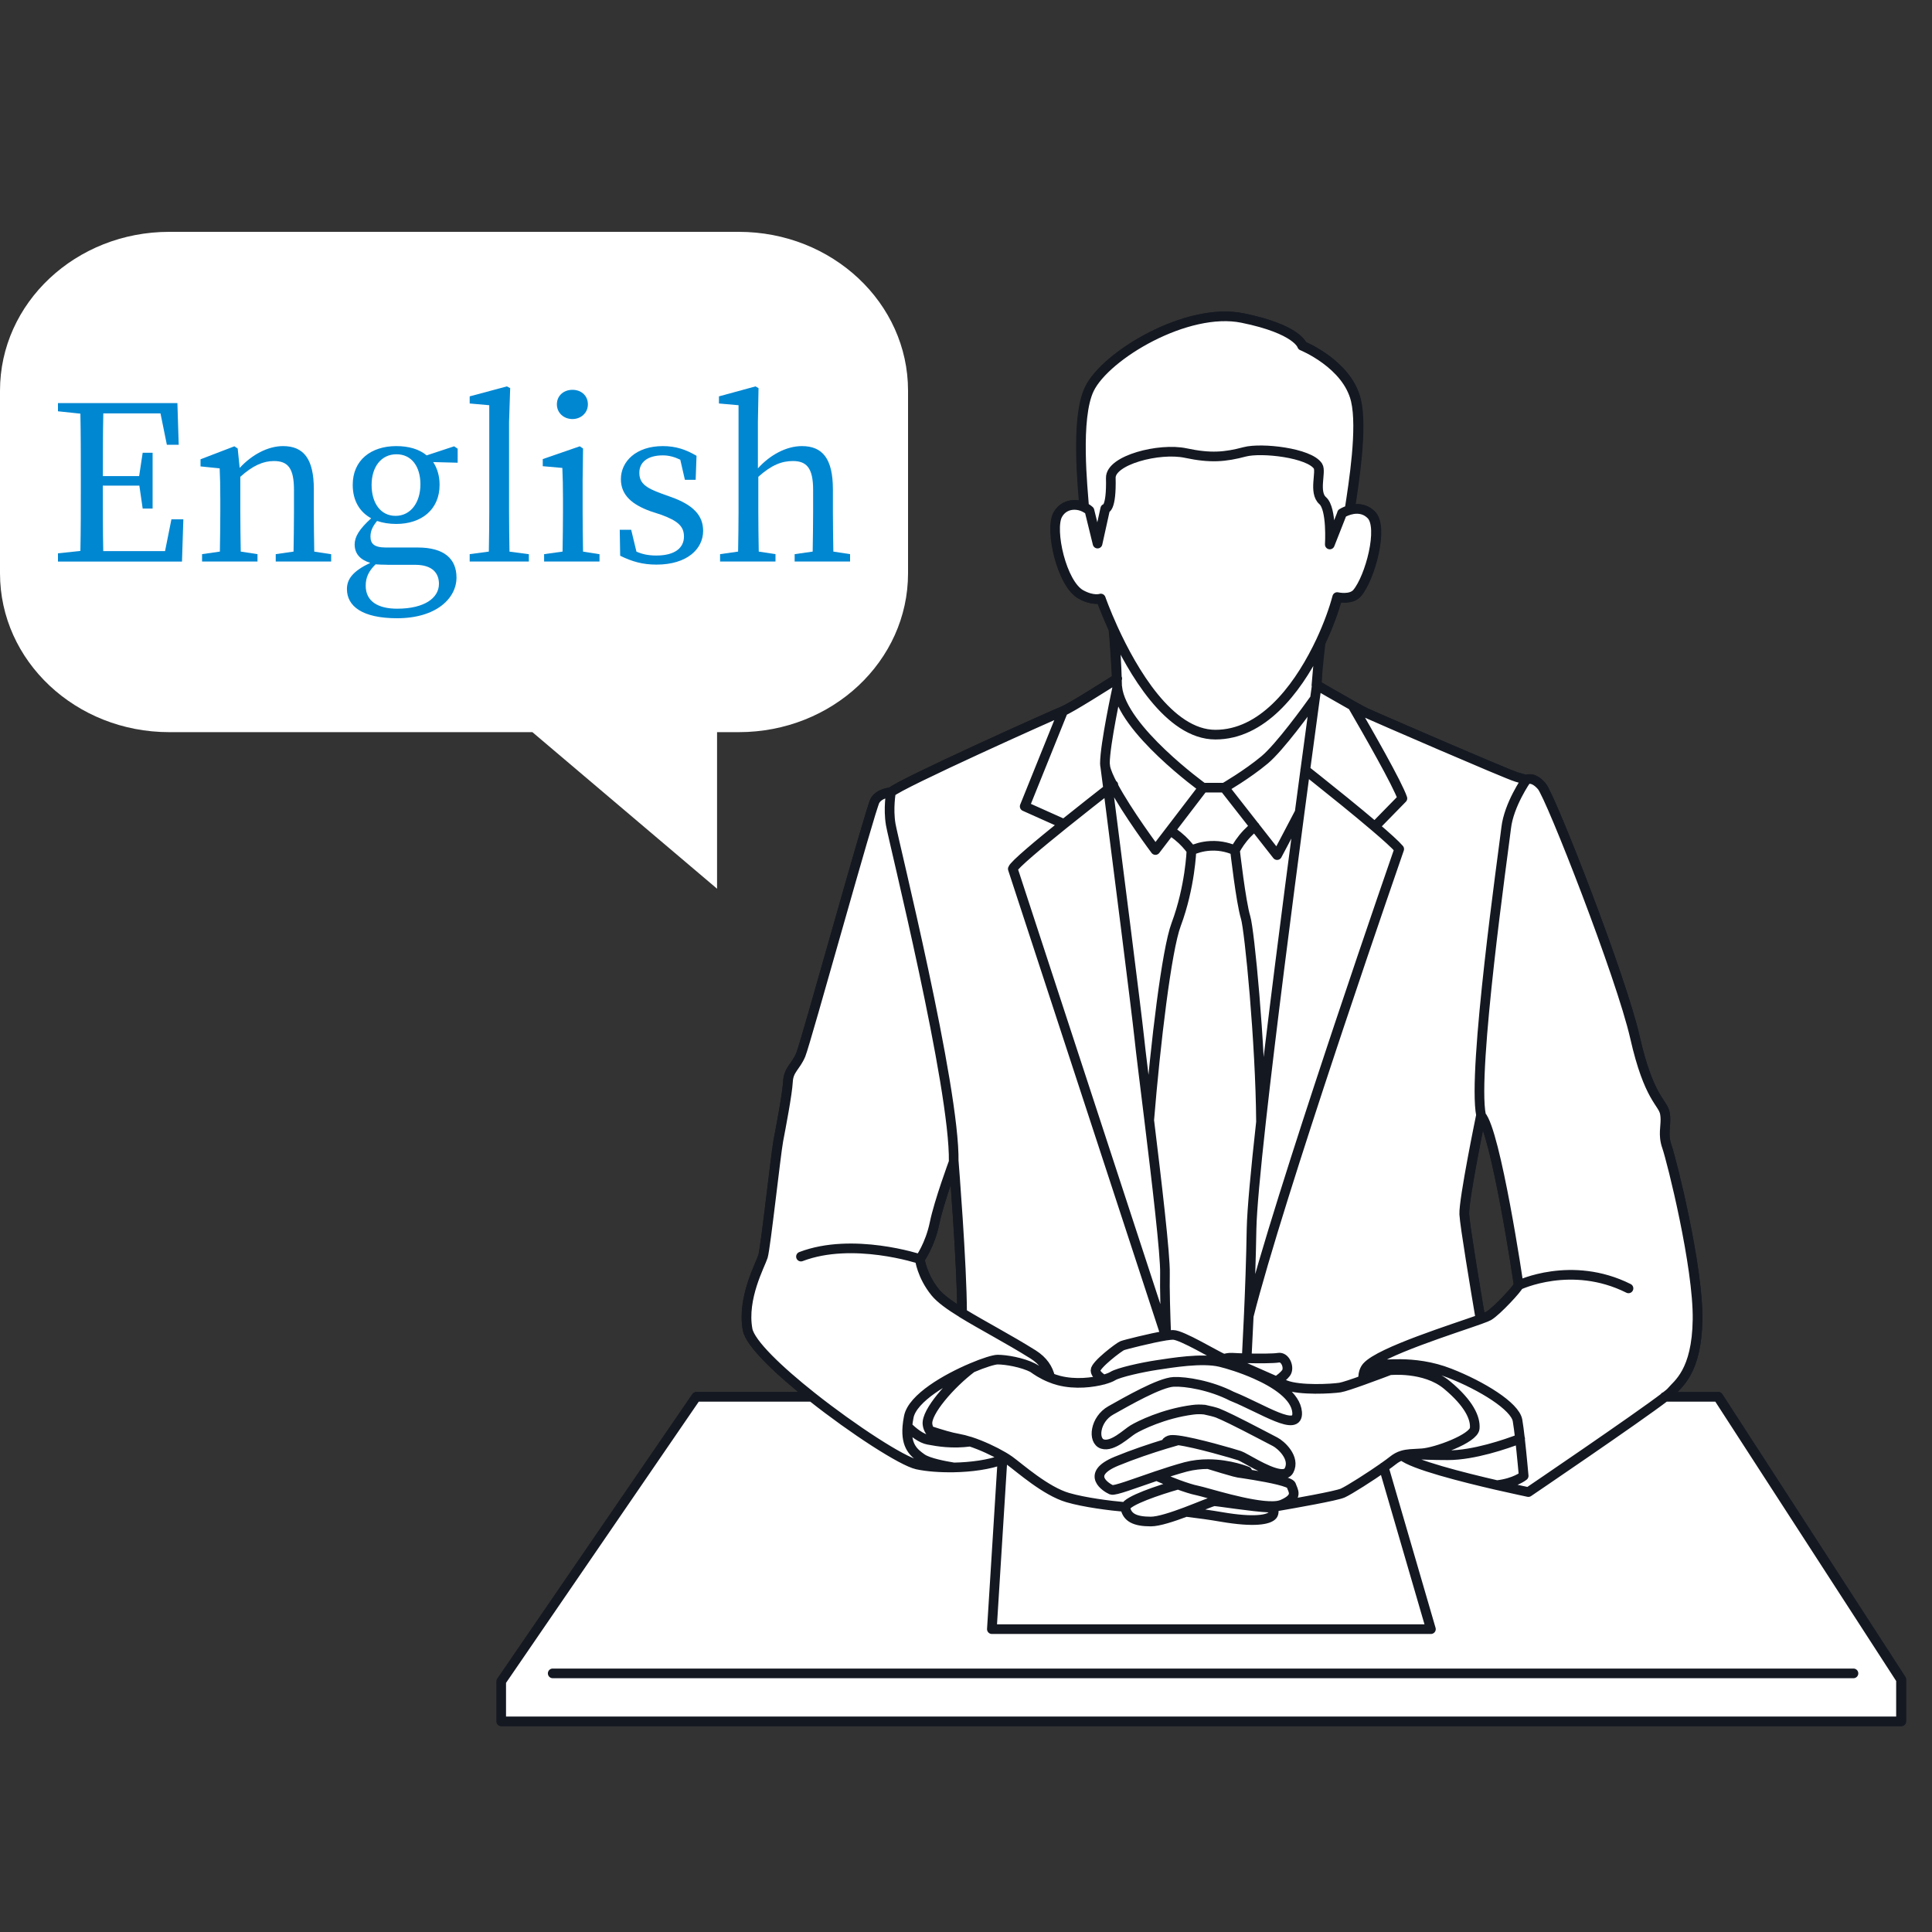 <svg width="100" height="100" viewBox="0 0 100 100" fill="none" xmlns="http://www.w3.org/2000/svg">
<rect x="0" y="0" width="100" height="100" fill="#333333" stroke="none"/>
<path d="M88.946 72.302H86.19C86.358 72.174 86.464 72.085 86.498 72.043C86.823 71.646 87.831 71.031 87.866 68.294C87.904 65.555 86.533 60.079 86.282 59.358C86.22 59.185 86.19 59.028 86.176 58.882C86.132 58.42 86.257 58.067 86.176 57.628C86.067 57.053 85.346 56.872 84.627 53.7C83.907 50.53 80.265 41.232 79.799 40.691C79.331 40.15 79.005 40.365 79.005 40.365L78.501 40.221C77.998 40.077 71.113 37.087 70.716 36.905C70.599 36.853 70.332 36.707 70.01 36.527C69.237 36.095 68.159 35.466 68.159 35.466L68.192 33.589C68.259 33.458 68.322 33.324 68.385 33.194C68.788 32.334 69.074 31.521 69.237 30.907C69.237 30.907 69.943 31.07 70.257 30.702C70.929 29.912 71.633 27.292 70.992 26.65C70.758 26.414 70.495 26.343 70.25 26.343C70.112 26.343 69.985 26.368 69.872 26.4C70.091 24.975 70.537 22.158 70.196 20.719C69.747 18.838 67.419 17.896 67.419 17.896C67.419 17.896 67.196 17.045 64.327 16.462C61.46 15.88 57.263 18.383 56.41 20.129C55.668 21.648 56.078 25.367 56.139 26.249C55.98 26.174 55.804 26.132 55.629 26.134C55.288 26.134 54.954 26.291 54.761 26.648C54.344 27.426 54.964 30.213 55.961 30.767C56.602 31.122 56.995 30.98 56.995 30.98C56.995 30.98 57.643 32.553 57.643 32.551L57.666 32.908L57.81 35.131C57.285 35.466 55.403 36.659 55.031 36.801C54.601 36.966 46.548 40.578 46.118 41.009C46.118 41.009 45.52 41.042 45.29 41.439C45.056 41.836 41.709 53.965 41.446 54.596C41.18 55.225 40.817 55.359 40.783 55.988C40.75 56.617 40.418 58.34 40.286 59.036C40.154 59.732 39.624 64.602 39.49 65.035C39.356 65.465 38.397 67.189 38.694 68.813C38.828 69.533 40.301 70.935 42.02 72.298H36.059L25.965 87.026V89.094H98.418V86.932L88.944 72.298L88.946 72.302ZM48.406 66.894C47.71 66.034 47.609 65.173 47.609 65.173C47.609 65.173 48.138 64.444 48.37 63.315C48.602 62.189 49.365 60.133 49.365 60.133C49.365 60.133 49.791 65.449 49.795 67.962C49.166 67.576 48.667 67.221 48.404 66.892L48.406 66.894ZM77.058 68.115C76.999 68.148 76.851 68.207 76.638 68.284C76.379 66.757 75.823 63.432 75.796 62.854C75.76 62.097 76.661 57.737 76.661 57.737C77.417 58.529 78.608 66.422 78.608 66.529C78.608 66.635 77.49 67.862 77.058 68.115Z" stroke="#141821" stroke-width="0.5" stroke-linecap="round" stroke-linejoin="round"/>
<path d="M88.946 72.302H86.19C86.358 72.174 86.464 72.085 86.498 72.043C86.823 71.646 87.831 71.031 87.866 68.294C87.904 65.555 86.533 60.079 86.282 59.358C86.22 59.185 86.19 59.028 86.176 58.882C86.132 58.42 86.257 58.067 86.176 57.628C86.067 57.053 85.346 56.872 84.627 53.7C83.907 50.53 80.265 41.232 79.799 40.691C79.331 40.15 79.005 40.365 79.005 40.365L78.501 40.221C77.998 40.077 71.113 37.087 70.716 36.905C70.599 36.853 70.332 36.707 70.01 36.527C69.237 36.095 68.159 35.466 68.159 35.466L68.192 33.589C68.259 33.458 68.322 33.324 68.385 33.194C68.788 32.334 69.074 31.521 69.237 30.907C69.237 30.907 69.943 31.07 70.257 30.702C70.929 29.912 71.633 27.292 70.992 26.65C70.758 26.414 70.495 26.343 70.25 26.343C70.112 26.343 69.985 26.368 69.872 26.4C70.091 24.975 70.537 22.158 70.196 20.719C69.747 18.838 67.419 17.896 67.419 17.896C67.419 17.896 67.196 17.045 64.327 16.462C61.46 15.88 57.263 18.383 56.41 20.129C55.668 21.648 56.078 25.367 56.139 26.249C55.98 26.174 55.804 26.132 55.629 26.134C55.288 26.134 54.954 26.291 54.761 26.648C54.344 27.426 54.964 30.213 55.961 30.767C56.602 31.122 56.995 30.98 56.995 30.98C56.995 30.98 57.643 32.553 57.643 32.551L57.666 32.908L57.81 35.131C57.285 35.466 55.403 36.659 55.031 36.801C54.601 36.966 46.548 40.578 46.118 41.009C46.118 41.009 45.52 41.042 45.29 41.439C45.056 41.836 41.709 53.965 41.446 54.596C41.18 55.225 40.817 55.359 40.783 55.988C40.75 56.617 40.418 58.34 40.286 59.036C40.154 59.732 39.624 64.602 39.49 65.035C39.356 65.465 38.397 67.189 38.694 68.813C38.828 69.533 40.301 70.935 42.02 72.298H36.059L25.965 87.026V89.094H98.418V86.932L88.944 72.298L88.946 72.302ZM48.406 66.894C47.71 66.034 47.609 65.173 47.609 65.173C47.609 65.173 48.138 64.444 48.37 63.315C48.602 62.189 49.365 60.133 49.365 60.133C49.365 60.133 49.791 65.449 49.795 67.962C49.166 67.576 48.667 67.221 48.404 66.892L48.406 66.894ZM77.058 68.115C76.999 68.148 76.851 68.207 76.638 68.284C76.379 66.757 75.823 63.432 75.796 62.854C75.76 62.097 76.661 57.737 76.661 57.737C77.417 58.529 78.608 66.422 78.608 66.529C78.608 66.635 77.49 67.862 77.058 68.115Z" fill="white"/>
<path d="M49.797 67.962C50.825 68.593 52.202 69.308 53.477 70.108C53.989 70.432 54.258 70.844 54.358 71.297M57.829 35.121C57.327 35.441 55.407 36.657 55.033 36.801C54.603 36.966 46.55 40.578 46.12 41.009C46.12 41.009 45.522 41.042 45.292 41.439C45.058 41.836 41.711 53.965 41.448 54.596C41.182 55.225 40.819 55.359 40.785 55.988C40.752 56.617 40.42 58.34 40.288 59.036C40.157 59.732 39.626 64.603 39.492 65.035C39.358 65.465 38.399 67.189 38.696 68.813C38.83 69.534 40.303 70.935 42.023 72.298C44.172 74.001 46.707 75.641 47.478 75.806C47.971 75.912 48.654 75.967 49.371 75.954C50.257 75.938 51.199 75.814 51.905 75.547C51.962 75.526 52.016 75.505 52.07 75.48M47.612 65.169C47.612 65.169 48.14 64.439 48.372 63.311C48.604 62.183 49.367 60.129 49.367 60.129C49.367 60.129 49.793 65.445 49.797 67.958C49.166 67.572 48.669 67.214 48.406 66.888C47.708 66.027 47.609 65.167 47.609 65.167C47.609 65.167 44.139 64.015 41.458 65.041M72.572 75.336C73.113 75.808 75.741 76.47 77.494 76.874M77.496 76.874C78.424 77.087 79.109 77.229 79.109 77.229C79.109 77.229 84.772 73.388 86.188 72.3C86.356 72.172 86.462 72.082 86.496 72.041C86.821 71.644 87.829 71.029 87.864 68.292C87.902 65.553 86.531 60.077 86.28 59.356C86.218 59.182 86.188 59.026 86.174 58.88C86.13 58.418 86.255 58.065 86.174 57.626C86.065 57.051 85.344 56.87 84.626 53.698C83.905 50.528 80.263 41.23 79.797 40.689C79.329 40.148 79.003 40.363 79.003 40.363L78.499 40.219C77.996 40.075 71.111 37.085 70.714 36.903C70.597 36.851 70.33 36.705 70.008 36.525C69.235 36.093 68.157 35.464 68.157 35.464C68.157 35.464 68.123 35.714 68.059 36.17C67.956 36.918 67.781 38.217 67.561 39.86C67.469 40.541 67.373 41.278 67.267 42.064C66.629 46.882 65.792 53.366 65.269 58.073C64.987 60.616 64.799 62.641 64.78 63.606C64.753 65.213 64.695 66.794 64.634 68.134C64.596 68.967 64.561 69.707 64.528 70.3M76.636 68.28C75.307 68.758 71.433 69.964 70.748 70.741C70.62 70.887 70.562 71.084 70.553 71.318C70.553 71.358 70.553 71.397 70.553 71.437M68.052 36.168C67.668 36.707 66.239 38.677 65.457 39.331C64.548 40.09 63.37 40.771 63.37 40.771L64.943 42.781L66.103 44.26C66.103 44.26 66.673 43.194 67.26 42.062M60.365 69.126C60.322 68.037 60.28 66.711 60.298 65.919C60.322 64.968 59.868 61.128 59.48 57.954C59.25 56.071 59.041 54.421 58.972 53.744C58.819 52.29 57.772 44.082 57.359 40.84C57.292 40.319 57.242 39.927 57.212 39.709C57.212 39.709 57.212 39.699 57.212 39.695C57.198 39.582 57.192 39.519 57.192 39.519M55.029 36.801L53.038 41.738L55.073 42.649M57.628 40.631C57.628 40.631 57.62 40.635 57.607 40.645C57.57 40.672 57.484 40.741 57.361 40.837C56.922 41.18 56.003 41.901 55.073 42.647C53.788 43.681 52.486 44.768 52.423 44.972L60.33 69.128M71.159 42.785L72.588 41.324C72.346 40.593 70.789 37.871 70.004 36.521M71.159 42.785C71.751 43.288 72.229 43.719 72.423 43.947C72.423 43.947 70.986 48.086 69.316 53.086C69.187 53.47 69.057 53.859 68.928 54.252C67.235 59.356 65.403 65.066 64.632 68.129M71.159 42.785C70.2 41.968 68.947 40.959 68.142 40.319C67.9 40.125 67.697 39.966 67.557 39.855M49.363 60.129C49.431 56.276 46.241 43.499 46.103 42.668C45.965 41.836 46.116 41.007 46.116 41.007M79.001 40.359C79.001 40.359 78.098 41.65 77.96 42.852C77.82 44.053 76.193 55.455 76.659 57.728M84.291 66.686C81.337 65.208 78.606 66.523 78.606 66.523M62.277 40.769H63.376M60.574 42.996C60.698 43.073 60.827 43.163 60.959 43.27C61.285 43.533 61.513 43.802 61.669 44.016M61.669 44.016C61.882 43.922 62.219 43.804 62.643 43.782C63.228 43.748 63.683 43.911 63.922 44.016C64.051 43.771 64.252 43.458 64.552 43.142C64.686 43.002 64.818 42.883 64.95 42.779M61.669 44.016C61.669 44.016 61.606 45.904 60.877 47.854C60.384 49.168 59.807 54.028 59.486 57.952M65.269 58.069C65.242 54.001 64.672 48.14 64.473 47.488C64.229 46.696 63.924 44.016 63.924 44.016M50.217 74.617C50.81 74.811 51.462 75.116 51.916 75.384C51.972 75.417 52.022 75.447 52.072 75.478C52.142 75.522 52.204 75.564 52.258 75.603C52.785 75.986 54.122 77.181 55.267 77.515C56.128 77.766 57.447 77.935 58.272 78.006M48.132 74.055C48.675 74.233 49.233 74.402 49.582 74.458C49.776 74.492 49.992 74.548 50.215 74.619M61.387 78.255C62.004 78.328 62.655 78.418 63.245 78.52C64.916 78.806 65.681 78.662 65.871 78.424C65.946 78.33 65.94 78.165 65.904 77.996M72.99 75.26C73.165 75.246 73.366 75.24 73.608 75.223C74.325 75.175 76.282 74.458 76.331 73.934C76.379 73.407 76.044 72.642 74.897 71.688C73.75 70.733 71.936 70.925 71.936 70.925L72.507 70.603M72.987 75.26C72.835 75.273 72.701 75.294 72.57 75.336C72.407 75.386 72.254 75.467 72.079 75.607C71.978 75.689 71.822 75.802 71.636 75.933M65.725 78.029C65.725 78.029 65.79 78.019 65.902 78C65.967 77.989 66.049 77.975 66.145 77.958C67.054 77.801 69.164 77.429 69.498 77.281C69.837 77.13 70.944 76.42 71.636 75.935M72.985 75.265C73.489 75.296 74.16 75.323 74.943 75.323C76.282 75.323 77.954 74.746 78.683 74.466M46.972 73.838C47.298 74.157 47.685 74.454 48.042 74.523C48.33 74.579 48.635 74.627 48.961 74.653C49.348 74.682 49.762 74.68 50.209 74.621M50.301 70.8C49.193 71.635 47.931 73.09 48.007 73.719C48.021 73.846 48.065 73.959 48.126 74.057C48.316 74.37 48.688 74.554 48.959 74.653M53.479 70.804C52.908 70.513 52.064 70.373 51.638 70.373C51.45 70.373 50.925 70.532 50.299 70.8C48.995 71.351 47.236 72.356 47.039 73.332C47.002 73.516 46.978 73.685 46.966 73.835C46.88 74.876 47.321 75.204 47.714 75.484C48.034 75.714 48.892 75.877 49.361 75.952M53.819 71.029C53.725 70.946 53.608 70.871 53.477 70.804M77.482 76.871H77.484C78.424 76.761 78.865 76.391 78.865 76.391C78.865 76.391 78.773 75.344 78.673 74.462C78.629 74.088 78.587 73.744 78.547 73.522C78.42 72.785 76.684 71.723 75.043 71.08C74.082 70.701 73.178 70.612 72.494 70.603C72.012 70.597 71.64 70.63 71.441 70.63C71.038 70.63 70.656 71.151 70.543 71.32M60.336 74.734C60.344 74.661 60.405 74.594 60.537 74.546C60.612 74.519 60.764 74.523 60.965 74.548C61.895 74.667 63.88 75.252 64.162 75.346C64.419 75.432 65.535 76.182 66.222 76.28C66.452 76.314 66.634 76.272 66.719 76.111C67.062 75.463 66.299 74.776 65.994 74.623C65.771 74.513 64.613 73.892 63.767 73.478C63.453 73.326 63.184 73.2 63.019 73.136C62.881 73.085 62.635 73.023 62.336 72.96M59.87 76.393C60.144 76.52 60.568 76.692 60.975 76.842C61.354 76.98 61.721 77.099 61.951 77.143C62.44 77.241 64.692 77.981 65.881 77.954C65.971 77.954 66.055 77.945 66.13 77.935C66.224 77.92 66.308 77.897 66.377 77.868C67.254 77.486 66.909 77.143 66.834 76.876C66.809 76.79 66.533 76.694 66.163 76.602C65.409 76.418 64.264 76.253 64.085 76.228C64.051 76.224 63.98 76.207 63.88 76.18C63.593 76.103 63.075 75.948 62.54 75.783M63.779 72.277C65.351 72.914 67.227 74.178 67.139 73.098C67.07 72.26 66.021 71.583 64.979 71.124C64.266 70.808 63.558 70.595 63.169 70.501C62.215 70.271 60.65 70.541 59.887 70.653C59.122 70.768 57.902 71.036 57.597 71.226C57.511 71.28 57.344 71.347 57.125 71.408C56.567 71.56 55.66 71.675 54.81 71.456C54.645 71.412 54.488 71.36 54.342 71.297C54.149 71.218 53.974 71.128 53.813 71.032C53.688 70.956 53.573 70.879 53.47 70.806M71.922 70.929C71.922 70.929 71.222 71.199 70.541 71.441C70.035 71.623 69.542 71.79 69.358 71.819C68.932 71.884 67.288 71.982 66.533 71.688C66.408 71.638 66.249 71.571 66.065 71.493C65.756 71.36 65.384 71.197 65.019 71.032C64.837 70.95 64.655 70.871 64.484 70.796C63.965 70.568 63.539 70.386 63.443 70.373C63.422 70.371 63.387 70.359 63.339 70.336C63.1 70.231 62.555 69.92 62.016 69.636C61.477 69.352 60.94 69.093 60.714 69.093C60.631 69.093 60.505 69.107 60.353 69.13C60.338 69.13 60.326 69.134 60.313 69.136C59.935 69.197 59.413 69.312 58.965 69.421C58.52 69.527 58.151 69.625 58.084 69.653C57.921 69.717 56.703 70.639 56.703 70.933C56.703 71.115 56.939 71.297 57.12 71.412M60.969 76.844C59.966 77.13 58.345 77.674 58.253 78.014C58.247 78.033 58.247 78.048 58.251 78.064C58.349 78.526 58.711 78.754 59.565 78.754C59.975 78.754 60.7 78.512 61.366 78.263C62.091 77.989 62.747 77.705 62.85 77.705C63.046 77.705 64.853 78 65.708 78.033M60.961 74.554C60.769 74.609 60.558 74.671 60.332 74.738C59.571 74.97 58.646 75.279 57.789 75.632C56.113 76.322 57.296 77.013 57.526 77.112C57.687 77.181 58.711 76.786 59.862 76.395C60.361 76.226 60.883 76.059 61.37 75.927C61.77 75.823 62.166 75.783 62.536 75.783C63.664 75.785 64.557 76.157 64.557 76.157C64.339 76.144 64.11 76.157 63.876 76.18M63.775 72.277C62.67 71.706 61.364 71.495 60.748 71.525C60.025 71.558 58.316 72.542 57.495 73.002C56.673 73.462 56.542 74.579 57.066 74.744C57.595 74.907 58.316 74.187 58.644 73.99C58.972 73.792 60.221 73.167 61.732 72.971C61.939 72.943 62.139 72.943 62.329 72.962M66.065 71.495C66.255 71.376 66.456 71.211 66.565 71.065C66.761 70.802 66.531 70.21 66.17 70.275C65.923 70.319 65.148 70.319 64.509 70.305C64.208 70.296 63.938 70.286 63.771 70.275C63.623 70.267 63.477 70.294 63.339 70.338M57.821 35.581C57.821 35.581 57.821 35.405 57.81 35.125C57.793 34.525 57.747 33.443 57.626 32.559V32.555M68.364 33.197C68.251 34.059 68.138 35.468 68.138 35.468M51.887 75.553L51.339 84.324H74.064L71.621 75.938M69.465 26.569L68.83 28.182C68.83 28.182 68.947 26.337 68.462 25.913C67.979 25.491 68.403 24.413 68.219 24.128C67.77 23.435 65.292 23.159 64.429 23.387C63.408 23.658 62.655 23.723 61.379 23.452C60.006 23.157 57.471 23.813 57.495 24.739C57.534 26.37 57.208 26.329 57.208 26.329L56.809 28.136L56.391 26.429C56.31 26.356 56.218 26.297 56.12 26.251C55.961 26.174 55.785 26.134 55.61 26.134C55.269 26.134 54.935 26.291 54.743 26.648C54.325 27.426 54.946 30.213 55.942 30.767C56.584 31.122 56.976 30.98 56.976 30.98C56.976 30.98 57.206 31.638 57.624 32.557C57.63 32.568 57.635 32.58 57.641 32.593C58.596 34.672 60.505 38.025 62.91 38.025C65.315 38.025 67.083 35.744 68.169 33.587C68.236 33.456 68.299 33.322 68.362 33.192C68.765 32.332 69.051 31.519 69.214 30.904C69.214 30.904 69.92 31.067 70.234 30.7C70.906 29.91 71.611 27.29 70.969 26.648C70.735 26.412 70.472 26.341 70.227 26.341C70.09 26.341 69.962 26.366 69.849 26.398M69.849 26.398C69.619 26.465 69.461 26.565 69.461 26.565M69.849 26.398C70.069 24.973 70.514 22.156 70.173 20.716C69.724 18.836 67.396 17.894 67.396 17.894C67.396 17.894 67.173 17.043 64.304 16.46C61.437 15.877 57.24 18.381 56.387 20.127C55.645 21.646 56.055 25.366 56.115 26.247M41.997 72.3H36.036L25.942 87.028V89.097H98.395V86.934L88.921 72.3H86.165M28.608 86.614H95.935M78.602 66.525C78.602 66.416 77.413 58.524 76.654 57.733C76.654 57.733 75.754 62.093 75.789 62.849C75.817 63.43 76.372 66.752 76.631 68.28C76.842 68.205 76.993 68.146 77.051 68.111C77.484 67.858 78.602 66.633 78.602 66.525ZM57.833 35.574C57.833 35.574 57.19 38.533 57.19 39.519C57.19 39.569 57.198 39.63 57.21 39.695C57.261 39.941 57.407 40.276 57.605 40.647C58.341 42.043 59.805 43.997 59.805 43.997L60.568 43L62.271 40.773C62.271 40.773 58.061 37.739 57.831 35.576L57.833 35.574Z" stroke="#141821" stroke-width="0.5" stroke-linecap="round" stroke-linejoin="round"/>
<path d="M38.237 12H8.761C3.922 12 0 15.68 0 20.219V29.677C0 34.216 3.922 37.896 8.761 37.896H27.557L37.115 46V37.896H38.239C43.078 37.896 47 34.216 47 29.677V20.219C47 15.68 43.078 12 38.239 12H38.237Z" fill="white"/>
<path d="M9.49 26.882L9.42 29.066H3V28.64L4.161 28.517C4.183 27.441 4.183 26.369 4.183 25.271V24.668C4.183 23.571 4.183 22.484 4.161 21.411L3 21.288V20.863H9.182L9.251 23.022H8.637L8.307 21.398H5.347C5.324 22.462 5.324 23.535 5.324 24.643H7.202L7.385 23.434H7.899V26.322H7.385L7.213 25.135H5.322C5.322 26.344 5.322 27.441 5.344 28.525H8.543L8.873 26.879H9.487L9.49 26.882Z" fill="#0087D2"/>
<path d="M17.141 28.683V29.063H14.272V28.683L15.194 28.55C15.205 27.935 15.216 27.084 15.216 26.491V25.35C15.216 24.242 14.908 23.863 14.18 23.863C13.622 23.863 13.086 24.097 12.439 24.679V26.491C12.439 27.062 12.45 27.924 12.461 28.55L13.328 28.683V29.063H10.459V28.683L11.381 28.55C11.392 27.922 11.403 27.062 11.403 26.491V25.853C11.403 25.159 11.392 24.733 11.37 24.242L10.379 24.141V23.773L12.131 23.101L12.303 23.213L12.406 24.22C13.044 23.527 13.875 23.09 14.65 23.09C15.708 23.09 16.244 23.74 16.244 25.318V26.494C16.244 27.086 16.255 27.938 16.266 28.552L17.143 28.686L17.141 28.683Z" fill="#0087D2"/>
<path d="M23.686 23.95L22.422 23.917C22.628 24.231 22.753 24.622 22.753 25.094C22.753 26.382 21.809 27.119 20.509 27.119C20.145 27.119 19.815 27.065 19.518 26.964C19.29 27.242 19.176 27.48 19.176 27.769C19.176 28.127 19.345 28.339 19.973 28.339H21.623C22.989 28.339 23.628 28.921 23.628 29.895C23.628 30.96 22.592 32 20.553 32C18.743 32 17.957 31.372 17.957 30.488C17.957 29.961 18.287 29.549 19.165 29.134C18.651 28.978 18.357 28.664 18.357 28.181C18.357 27.791 18.584 27.398 19.212 26.827C18.621 26.502 18.257 25.921 18.257 25.094C18.257 23.819 19.201 23.09 20.512 23.09C21.151 23.09 21.695 23.246 22.084 23.57L23.505 23.101L23.689 23.224V23.953L23.686 23.95ZM20.054 29.232C19.804 29.232 19.609 29.221 19.44 29.21C19.076 29.568 18.929 29.893 18.929 30.319C18.929 31.135 19.579 31.506 20.556 31.506C21.978 31.506 22.72 30.946 22.72 30.22C22.72 29.672 22.389 29.235 21.489 29.235H20.054V29.232ZM21.761 25.069C21.761 24.152 21.306 23.513 20.52 23.513C19.734 23.513 19.234 24.163 19.234 25.102C19.234 26.041 19.701 26.701 20.476 26.701C21.25 26.701 21.761 26.019 21.761 25.066V25.069Z" fill="#0087D2"/>
<path d="M27.374 28.683V29.063H24.311V28.683L25.302 28.55C25.313 27.878 25.324 27.163 25.324 26.491V20.974L24.311 20.884V20.516L26.235 20L26.407 20.09L26.349 21.837V26.494C26.349 27.166 26.36 27.881 26.371 28.552L27.374 28.686V28.683Z" fill="#0087D2"/>
<path d="M31.031 28.683V29.063H28.163V28.683L29.118 28.55C29.129 27.922 29.14 27.062 29.14 26.491V25.842C29.14 25.159 29.129 24.755 29.107 24.22L28.093 24.13V23.762L30.007 23.101L30.179 23.213L30.157 24.848V26.494C30.157 27.065 30.168 27.927 30.179 28.552L31.031 28.686V28.683ZM28.824 20.928C28.824 20.48 29.176 20.177 29.632 20.177C30.087 20.177 30.429 20.48 30.429 20.928C30.429 21.376 30.065 21.69 29.632 21.69C29.176 21.69 28.824 21.365 28.824 20.928Z" fill="#0087D2"/>
<path d="M34.686 25.708C35.916 26.134 36.394 26.704 36.394 27.477C36.394 28.416 35.563 29.224 33.98 29.224C33.264 29.224 32.717 29.068 32.1 28.765L32.078 27.422H32.67L32.942 28.552C33.239 28.686 33.567 28.754 33.967 28.754C34.947 28.754 35.402 28.35 35.402 27.769C35.402 27.231 35.061 26.953 34.242 26.65L33.661 26.459C32.739 26.123 32.137 25.642 32.137 24.802C32.137 23.895 32.911 23.09 34.311 23.09C34.983 23.09 35.505 23.27 36.052 23.592L36.008 24.834H35.45L35.211 23.794C34.914 23.65 34.619 23.57 34.311 23.57C33.514 23.57 33.092 23.928 33.092 24.466C33.092 25.004 33.411 25.249 34.253 25.552L34.686 25.708Z" fill="#0087D2"/>
<path d="M44 28.683V29.063H41.131V28.683L42.064 28.55C42.075 27.935 42.087 27.084 42.087 26.491V25.35C42.087 24.22 41.745 23.863 41.04 23.863C40.47 23.863 39.934 24.065 39.251 24.679V26.491C39.251 27.062 39.262 27.924 39.273 28.55L40.14 28.683V29.063H37.271V28.683L38.204 28.55C38.215 27.922 38.227 27.062 38.227 26.491V20.974L37.213 20.884V20.516L39.104 20L39.262 20.09L39.229 21.837V24.242C39.854 23.549 40.698 23.09 41.506 23.09C42.564 23.09 43.111 23.729 43.111 25.328V26.491C43.111 27.084 43.123 27.935 43.134 28.55L44 28.683Z" fill="#0087D2"/>
</svg>
